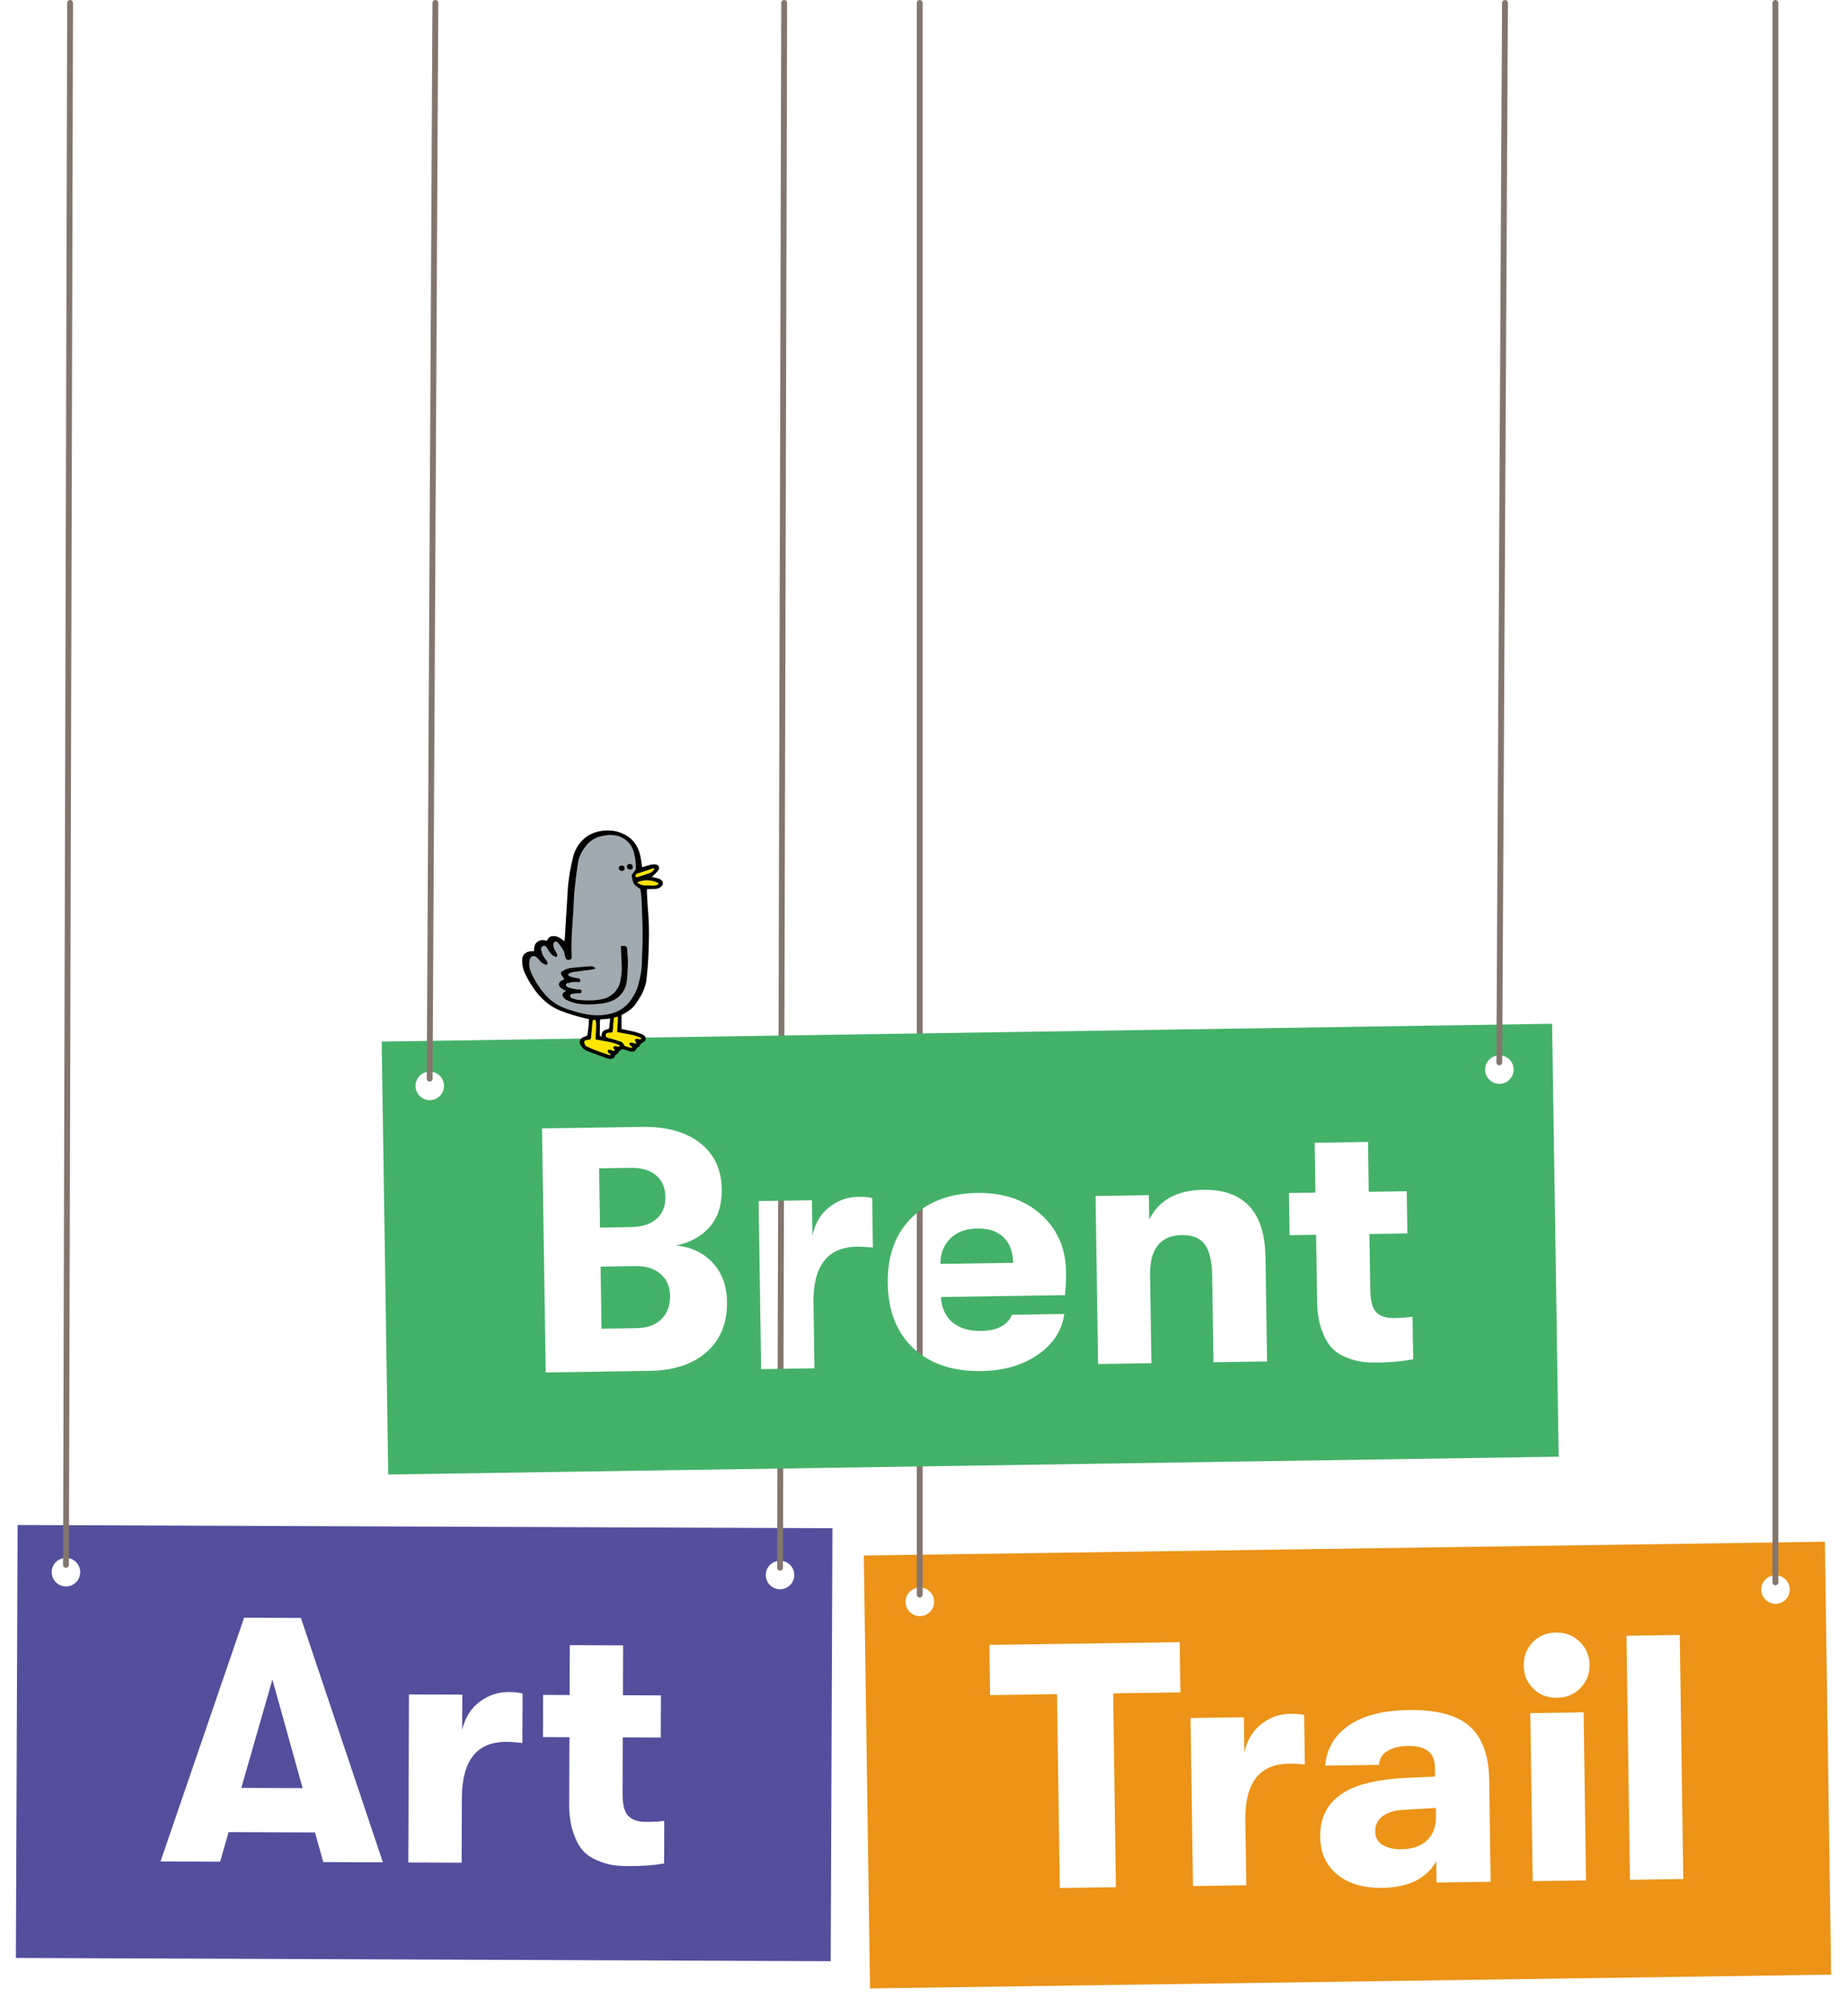 <?xml version="1.0" encoding="UTF-8"?>
<svg id="type3" xmlns="http://www.w3.org/2000/svg" viewBox="0 0 449 490"  >
  <defs>
   <!-- <filter id="Multiply">
      <feBlend mode="multiply" in2="BackgroundImage" in="SourceGraphic"/>
    </filter> -->
    <style>
      .cls-1 {
        fill: #44b168;
      }

      .cls-2 {
        fill: none;
        stroke: #85766d;
        stroke-linecap: round;
        stroke-miterlimit: 10;
        stroke-width: 1.42px;
      }

      .cls-3 {
        fill: #ec9318;
      }

      .cls-4 {
        fill: #a0abb1;
       
      }

      .cls-5 {
        fill: #ffe500;
        
      }

      .cls-6 {
        fill: #534f9c;
     
    
      }
    </style>
  </defs>
  <g>
    <polygon class="cls-6" points="58.66 434.51 73.57 434.57 66.22 408.19 58.66 434.51"/>
    <path class="cls-6" d="M4.28,370.62l-.42,105.22,198.08.79.42-105.22-198.08-.79ZM16.02,385.55c-1.91,0-3.46-1.57-3.45-3.48,0-1.91,1.57-3.46,3.48-3.45,1.91,0,3.46,1.57,3.45,3.48,0,1.91-1.57,3.46-3.48,3.45ZM78.58,452.55l-2-7.21-21.01-.08-2.06,7.19-14.49-.06,20.32-59.23,13.81.05,19.93,59.39-14.49-.06ZM127,423.6c-1.52-.18-2.82-.27-3.9-.27-7.17-.03-10.78,4.5-10.82,13.6l-.06,15.76-12.96-.05.16-40.84,12.96.05-.03,8.56c.69-2.93,2.1-5.2,4.22-6.8,2.12-1.6,4.49-2.4,7.08-2.39,1.36,0,2.48.12,3.39.35l-.05,12.03ZM161.45,452.88c-2.49.44-5.37.66-8.65.64-1.47,0-2.77-.1-3.9-.27-1.13-.17-2.4-.56-3.81-1.16-1.41-.6-2.57-1.41-3.46-2.43-.9-1.02-1.67-2.49-2.31-4.42-.64-1.92-.96-4.18-.95-6.78l.06-16.27-6.44-.03.04-10.25,6.44.03.05-12.12,12.96.05-.05,12.12,9.24.04-.04,10.25-9.24-.04-.05,13.56c-.01,2.77.46,4.62,1.42,5.56.96.94,2.37,1.41,4.23,1.41,1.81,0,3.31-.07,4.49-.24l-.04,10.34ZM189.61,386.24c-1.91,0-3.46-1.57-3.45-3.48,0-1.91,1.57-3.46,3.48-3.45,1.91,0,3.46,1.57,3.45,3.48s-1.57,3.46-3.48,3.45Z"/>
  </g>
  <g>
    <path class="cls-3" d="M341.51,439.83c-2.37.09-4.17.61-5.4,1.56-1.23.95-1.83,2.19-1.81,3.71.02,1.41.6,2.49,1.74,3.24,1.14.75,2.7,1.11,4.68,1.08,2.65-.04,4.72-.76,6.2-2.17,1.48-1.41,2.2-3.38,2.16-5.92l-.03-1.95-7.54.45Z"/>
    <path class="cls-3" d="M443.63,374.69l-233.64,3.35,1.51,105.21,233.64-3.35-1.51-105.21ZM223.66,392.77c-1.91.03-3.49-1.5-3.52-3.42-.03-1.91,1.5-3.49,3.42-3.52,1.91-.03,3.49,1.5,3.52,3.42.03,1.91-1.5,3.49-3.42,3.52ZM271.27,458.64l-13.64.2-.67-47.11-16.27.23-.17-12.2,46.26-.66.17,12.2-16.35.23.67,47.11ZM313.3,428.63c-7.17.1-10.69,4.7-10.56,13.79l.23,15.76-12.96.19-.59-40.84,12.96-.19.12,8.56c.64-2.95,2-5.24,4.1-6.88,2.09-1.64,4.44-2.48,7.04-2.52,1.36-.02,2.49.08,3.39.29l.17,12.03c-1.53-.15-2.83-.21-3.9-.2ZM349.22,457.52l-.07-5.17c-2.37,4.22-6.77,6.37-13.21,6.46-4.52.06-8.14-1.01-10.85-3.23-2.72-2.22-4.1-5.25-4.16-9.09-.06-4.52,1.58-7.96,4.94-10.32,3.3-2.42,8.87-3.8,16.72-4.14l6.27-.26-.03-2.29c-.05-3.5-2.22-5.22-6.51-5.16-2.15.03-3.85.45-5.11,1.26-1.26.81-1.91,1.92-1.94,3.33l-13.13.19c.34-4.07,2.24-7.32,5.71-9.74,3.47-2.42,8.34-3.68,14.61-3.77,6.83-.1,11.78,1.23,14.84,3.98,3.06,2.75,4.64,7.09,4.72,13.02l.35,24.74-13.13.19ZM372.6,457.18l-.59-40.84,12.96-.19.59,40.84-12.96.19ZM384.22,410.24c-1.5,1.55-3.41,2.34-5.73,2.37-2.32.03-4.23-.7-5.75-2.21-1.52-1.5-2.29-3.36-2.33-5.56-.03-2.26.69-4.16,2.16-5.71,1.47-1.55,3.37-2.34,5.69-2.37,2.32-.03,4.25.72,5.79,2.25,1.55,1.53,2.34,3.4,2.37,5.6s-.7,4.08-2.21,5.62ZM396.24,456.85l-.85-59.31,12.96-.19.85,59.31-12.96.19ZM431.67,389.78c-1.91.03-3.49-1.5-3.52-3.42-.03-1.91,1.5-3.49,3.42-3.52,1.91-.03,3.49,1.5,3.52,3.42.03,1.91-1.5,3.49-3.42,3.52Z"/>
  </g>
  <line class="cls-2" x1="190.63" y1=".71" x2="189.63" y2="381.01"/>
  <line class="cls-2" x1="17.04" y1=".71" x2="16.04" y2="380.32"/>
  <line class="cls-2" x1="223.58" y1=".71" x2="223.58" y2="387.54"/>
  <line class="cls-2" x1="431.6" y1=".71" x2="431.6" y2="384.56"/>
  <g>
    <path class="cls-1" d="M160.56,309.6c-1.52-1.3-3.52-1.94-6-1.9l-8.56.13.23,15.08,8.56-.13c2.54-.04,4.54-.76,5.98-2.17,1.45-1.41,2.15-3.32,2.12-5.75-.03-2.2-.81-3.96-2.33-5.26Z"/>
    <path class="cls-1" d="M159.59,296.22c1.48-1.29,2.2-3.07,2.16-5.33-.03-2.26-.8-4.01-2.28-5.26s-3.56-1.85-6.21-1.81l-7.62.12.22,14.4,7.62-.12c2.6-.04,4.64-.71,6.11-2Z"/>
    <path class="cls-1" d="M237.55,298.56c-2.77.04-4.94.85-6.53,2.43-1.59,1.58-2.39,3.64-2.41,6.18l17.71-.27c-.1-2.71-.89-4.79-2.38-6.23-1.49-1.45-3.62-2.15-6.39-2.11Z"/>
    <path class="cls-1" d="M377.31,248.81l-284.53,4.33,1.6,105.21,284.53-4.33-1.6-105.21ZM104.53,267.37c-1.91.03-3.49-1.5-3.52-3.41-.03-1.91,1.5-3.49,3.41-3.52,1.91-.03,3.49,1.5,3.52,3.41.03,1.91-1.5,3.49-3.41,3.52ZM171.82,328.54c-3.34,2.99-7.95,4.53-13.83,4.62l-25.33.39-.9-59.31,24.4-.37c5.87-.09,10.54,1.21,14,3.9,3.46,2.69,5.22,6.43,5.3,11.23.06,3.78-.91,6.84-2.91,9.15-2,2.32-4.74,3.84-8.23,4.57,3.56.28,6.51,1.64,8.83,4.06,2.32,2.42,3.52,5.64,3.58,9.65.08,5.08-1.56,9.12-4.9,12.11ZM208.3,302.98c-7.17.11-10.69,4.71-10.55,13.8l.24,15.76-12.96.2-.62-40.84,12.96-.2.13,8.56c.63-2.95,2-5.24,4.09-6.88,2.09-1.64,4.44-2.48,7.04-2.52,1.35-.02,2.49.08,3.39.29l.18,12.03c-1.53-.15-2.83-.21-3.9-.19ZM258.9,314.76l-30.16.46c.15,2.65,1.09,4.7,2.8,6.14,1.72,1.44,4.02,2.14,6.9,2.1,3.95-.06,6.48-1.37,7.57-3.93l12.71-.19c-.56,4.02-2.7,7.32-6.42,9.89-3.72,2.57-8.29,3.9-13.71,3.98-6.95.11-12.45-1.73-16.52-5.51-4.07-3.78-6.15-9.06-6.26-15.84-.1-6.66,1.82-11.96,5.78-15.89,3.95-3.93,9.26-5.95,15.92-6.05,6.32-.1,11.49,1.63,15.5,5.19,4.01,3.56,6.06,8.21,6.14,13.97.03,1.69-.06,3.59-.25,5.68ZM294.99,331.07l-.32-21.01c-.05-3.5-.64-6.03-1.77-7.6-1.12-1.56-2.99-2.33-5.59-2.29-5.25.08-7.83,3.34-7.73,9.78l.32,21.35-12.96.2-.62-40.84,12.96-.2.09,5.93c2.36-4.72,6.73-7.14,13.11-7.23,9.94-.15,15,5.34,15.16,16.46l.38,25.25-13.05.2ZM334.91,331.14c-1.47.02-2.77-.04-3.9-.2-1.13-.15-2.41-.51-3.83-1.09-1.42-.57-2.59-1.36-3.51-2.36-.92-1-1.72-2.46-2.4-4.37-.68-1.91-1.04-4.16-1.08-6.76l-.25-16.27-6.44.1-.16-10.25,6.44-.1-.18-12.11,12.96-.2.18,12.12,9.23-.14.16,10.25-9.23.14.21,13.56c.04,2.77.55,4.61,1.52,5.53.97.92,2.39,1.36,4.26,1.33,1.81-.03,3.3-.14,4.49-.32l.16,10.34c-2.48.49-5.36.76-8.63.81ZM364.55,263.41c-1.91.03-3.49-1.5-3.52-3.41s1.5-3.49,3.41-3.52c1.91-.03,3.49,1.5,3.52,3.41.03,1.91-1.5,3.49-3.41,3.52Z"/>
  </g>
  <line class="cls-2" x1="365.86" y1=".71" x2="364.47" y2="258.19"/>
  <line class="cls-2" x1="105.84" y1=".71" x2="104.45" y2="262.14"/>
  <g>
    <path class="cls-5" d="M154.93,214.47c.76.73,1.73.75,2.63.73.85-.02,1.79.23,2.6-.37-.91-1-3.81-1.18-5.23-.36Z"/>
    <path class="cls-5" d="M144.81,252.61c-.1-1.56.34-3.14-.04-4.75-.42-.05-.69-.02-.73.42-.1,1.15-.22,2.3-.32,3.46-.08.89-.07.9-.97.99-.32.03-.69.07-.73.44-.03.28.1.59.22.86.06.13.25.23.4.3.61.29,1.22.6,1.85.83,1.16.44,2.34.84,3.51,1.23.15.05.34-.02.6-.03-.35-.4-.91-.45-.86-1.02.55-.67,1.2.45,1.8-.1-.11-.1-.24-.18-.3-.29-.08-.16-.19-.4-.12-.51.08-.13.33-.2.5-.2.15,0,.31.15.47.15.19,0,.38-.08.58-.12,0-.07,0-.15,0-.22-1.81-.88-3.81-1.05-5.86-1.44Z"/>
    <path class="cls-4" d="M146.34,246.69c2.86-.22,5.32-1.25,7.03-3.69.78-1.12,1.45-2.31,1.78-3.64.39-1.56.8-3.12.84-4.75.06-2.43.22-4.86.22-7.3,0-2.83-.14-5.66-.25-8.49-.04-.98-.19-1.96-.27-2.69-.65-.52-1.26-.82-1.57-1.31-.33-.51-.41-1.19-.56-1.81-.04-.17.03-.41.13-.56.26-.39.57-.75.85-1.11.09-1.38-.08-2.75-.44-4.1-.72-2.69-2.82-4.17-5.45-4.31-.83-.04-1.68.13-2.5.31-1.33.29-2.51.98-3.39,1.98-1.16,1.33-2.02,2.88-2.28,4.66-.33,2.27-.61,4.54-.84,6.82-.15,1.52-.13,3.05-.24,4.58-.27,3.75-.59,7.5-.42,11.26.02.34-.02.6-.42.71-.4.11-.76.09-.98-.26-.16-.25-.2-.58-.28-.87-.09-.32-.1-.68-.26-.96-.31-.57-.68-1.11-1.06-1.64-.16-.23-.36-.45-.59-.59-.37-.22-.64-.09-.79.32-.17.49-.04.95.19,1.39.2.4.42.8.62,1.21.18.35.09.6-.26.73-.89-.26-1.43-.88-1.84-1.66-.12-.22-.26-.44-.41-.64-.2-.28-.43-.56-.84-.39-.39.16-.57.51-.5.89.09.49.24.99.46,1.43.23.45.58.84.86,1.26.21.31.41.63,0,1.05-.62-.14-1.13-.39-1.52-.89-.3-.37-.62-.74-1-1.03-.64-.49-1.36-.22-1.55.57-.24,1.02-.16,2.04.24,3,.72,1.73,1.71,3.3,2.84,4.79,1.55,2.06,3.55,3.46,5.97,4.26.97.32,1.94.62,2.92.88,1.82.48,3.66.74,5.54.59ZM153.15,209.95c.45.03.71.32.69.78-.01.42-.26.63-.73.6-.45-.02-.77-.32-.77-.72,0-.4.36-.69.8-.66ZM151.18,210.35c.46.03.7.27.69.68-.02.42-.36.69-.81.65-.39-.04-.69-.38-.66-.74.03-.36.36-.61.78-.59ZM137.57,242.94c-.24-.12-.45-.34-.61-.57-.39-.55-.29-.95.29-1.32.09-.06.18-.12.34-.22-.22-.12-.39-.2-.54-.29-.28-.18-.6-.34-.83-.57-.53-.53-.45-1.16.17-1.58.26-.17.55-.29.83-.44-.23-.3-.49-.59-.68-.91-.31-.52-.29-.75.24-1.06.52-.31,1.11-.62,1.7-.69,1.62-.22,3.26-.33,4.9-.46.49-.04,1.01-.06,1.41.58-.41.11-.71.22-1.03.26-1.37.19-2.75.34-4.12.53-.39.05-.78.15-1.14.31-.41.18-.42.59-.01.75.52.2,1.08.3,1.63.43.22.05.48,0,.66.1.16.09.34.32.35.49.02.3-.23.45-.52.41-.8-.1-1.58-.06-2.34.2-.28.09-.74.05-.69.46.03.24.34.55.59.63.67.21,1.37.32,2.06.46.22.04.45,0,.68.03.31.04.55.19.51.54-.04.36-.27.39-.61.38-.53-.02-1.06.07-1.59.15-.27.04-.61.11-.61.47,0,.36.28.54.6.63.43.13.87.3,1.31.34,1.95.18,3.9.23,5.83-.16,1.57-.31,2.82-1.15,3.69-2.49.32-.49.58-1.06.7-1.62.21-1.02.4-2.06.4-3.1,0-1.86-.14-3.72-.23-5.63.2-.04.41-.12.63-.13.61-.03.89.2.94.83.08,1.07.19,2.14.18,3.22,0,1.38-.06,2.77-.2,4.14-.26,2.55-1.55,4.4-3.97,5.33-.93.36-1.96.53-2.96.62-2.11.2-4.24.27-6.31-.37-.56-.17-1.11-.42-1.64-.68Z"/>
    <path class="cls-5" d="M154.96,213.18c1-.3,1.99-.62,2.96-.98.51-.18.91-.52,1.19-1.12-.18-.03-.27-.08-.34-.05-1.36.46-2.71.92-4.07,1.39-.03,0-.06.02-.07.05-.06.19-.12.39-.18.59.17.05.37.18.51.13Z"/>
    <path class="cls-5" d="M150.22,247.06c-.36.09-.6.16-.97.25-.1,1.04-.22,2.04-.27,3.05-.02.44-.15.63-.6.58-.14-.02-.28.01-.42.02-.38.02-.66.15-.69.58-.03.42.13.58.63.72.92.26,1.85.51,2.76.82.42.14.84.34.99.84.05.15.25.3.42.36.42.16.86.28,1.3.38.12.03.27-.07.46-.13-.28-.21-.51-.33-.67-.52-.09-.1-.16-.34-.11-.44.06-.11.27-.2.42-.2.19,0,.37.14.56.17.24.04.5.03.74.04-.08-.24-.23-.3-.28-.41-.08-.16-.17-.4-.1-.51.08-.13.33-.19.51-.2.16,0,.31.15.47.15.19,0,.38-.08.57-.13,0-.07,0-.14,0-.21-1.82-.92-3.87-1.02-5.91-1.49.06-1.24.12-2.44.19-3.74Z"/>
    <path d="M143.19,247.7c-.03.52-.04,1.05-.09,1.58-.05.51-.16,1.01-.2,1.51-.07.9-.05.9-.93,1.21-1.03.37-1.32,1.14-.77,2.08.37.63.89,1.1,1.58,1.36,1.61.6,3.23,1.19,4.85,1.78.47.17.94.21,1.4-.03.14-.07.35-.18.37-.3.07-.42.34-.61.67-.8.18-.1.27-.34.41-.51.12-.14.23-.29.38-.39.32-.21.66-.25,1.04-.09.41.18.85.33,1.29.43.82.19,1.21-.01,1.62-.76.07-.13.23-.22.36-.33.15-.13.42-.22.44-.37.09-.51.49-.63.85-.83.61-.34.68-1.1.15-1.56-.21-.18-.48-.31-.74-.41-.59-.21-1.18-.42-1.78-.56-.98-.24-1.98-.42-3.01-.64,0-1.15.01-2.25.02-3.39,1.32-.71,2.54-1.42,3.38-2.61.26-.37.51-.74.75-1.12,1.03-1.61,1.8-3.33,1.97-5.26.17-1.8.34-3.6.42-5.4.13-3.31.25-6.61-.02-9.92-.15-1.77-.23-3.55-.33-5.33-.02-.3,0-.6-.01-.94.74-.03,1.38-.06,2.03-.07.5-.01.93-.15,1.33-.46.72-.57.72-1.38-.08-1.84-.36-.21-.78-.29-1.19-.41-.3-.08-.62-.12-.9-.18.56-.56,1.1-1.01,1.52-1.56.53-.68.21-1.39-.67-1.5-.38-.05-.79.01-1.17.1-.68.16-1.34.38-2.05.59-.1-.76-.18-1.46-.3-2.15-.39-2.34-1.39-4.31-3.49-5.55-1.38-.82-2.91-1.25-4.53-1.24-2.27.02-4.38.61-6.04,2.24-1.17,1.15-1.99,2.55-2.39,4.14-.7,2.74-1.17,5.53-1.33,8.36-.21,3.76-.45,7.52-.68,11.27-.02.27-.06.54-.1.9-.42-.3-.75-.55-1.1-.77-.62-.39-1.29-.56-2.03-.42-.61.12-.92.58-1.15,1.12-.89-.34-1.68-.25-2.38.3-.73.56-.74,1.4-.75,2.22-.31,0-.57-.02-.82,0-1.2.12-1.98.86-2.04,1.9-.08,1.33.21,2.58.8,3.77.71,1.45,1.55,2.81,2.53,4.1.95,1.25,2.05,2.32,3.32,3.24,1.7,1.24,3.7,1.82,5.65,2.47,1.25.41,2.56.67,3.93,1.03ZM150.09,254.39c-.16,0-.32-.16-.47-.15-.18,0-.43.08-.5.2-.07.11.04.35.12.51.06.11.19.19.3.29-.6.55-1.25-.57-1.8.1-.05.57.5.63.86,1.02-.26.02-.45.08-.6.03-1.18-.4-2.35-.8-3.51-1.23-.63-.24-1.24-.54-1.85-.83-.15-.07-.34-.17-.4-.3-.12-.27-.25-.58-.22-.86.04-.37.41-.41.73-.44.91-.1.9-.1.97-.99.1-1.15.22-2.3.32-3.46.04-.44.31-.47.73-.42.38,1.61-.06,3.19.04,4.75,2.05.4,4.05.56,5.86,1.44,0,.07,0,.15,0,.22-.19.04-.39.12-.58.12ZM146.22,252c-.19-.17-.31-.27-.42-.38-.02-.01,0-.05,0-.08.02-1.23.04-2.47.07-3.78.86-.08,1.62-.14,2.47-.22-.08.76-.15,1.5-.24,2.24-.04.33-.33.32-.58.39-1.01.29-1.29.66-1.29,1.84ZM155.94,252.28c0,.07,0,.14,0,.21-.19.05-.38.13-.57.13-.16,0-.32-.16-.47-.15-.18,0-.43.07-.51.2-.07.11.03.35.1.51.05.11.2.18.28.41-.25-.01-.5,0-.74-.04-.19-.03-.37-.17-.56-.17-.14,0-.36.08-.42.2-.05.11.01.34.11.44.17.18.39.31.67.52-.19.06-.34.16-.46.13-.44-.1-.88-.22-1.3-.38-.17-.06-.37-.21-.42-.36-.16-.51-.57-.7-.99-.84-.91-.3-1.83-.56-2.76-.82-.5-.14-.67-.3-.63-.72.03-.43.32-.56.69-.58.14,0,.28-.04.42-.02.45.06.57-.13.6-.58.05-1.01.17-2.01.27-3.05.38-.1.61-.16.97-.25-.07,1.3-.13,2.5-.19,3.74,2.04.47,4.09.57,5.91,1.49ZM160.15,214.82c-.81.61-1.75.35-2.6.37-.9.02-1.87,0-2.63-.73,1.41-.82,4.31-.64,5.23.36ZM154.63,212.46s.04-.04.07-.05c1.36-.46,2.71-.93,4.07-1.39.07-.02.16.02.34.05-.27.6-.68.94-1.19,1.12-.98.35-1.97.67-2.96.98-.14.04-.34-.08-.51-.13.06-.2.12-.39.18-.59ZM131.89,240.96c-1.13-1.5-2.12-3.07-2.84-4.79-.4-.96-.48-1.98-.24-3,.19-.79.91-1.06,1.55-.57.38.29.7.66,1,1.03.39.5.9.75,1.52.89.41-.42.21-.74,0-1.05-.29-.42-.64-.81-.86-1.26-.22-.44-.37-.94-.46-1.43-.07-.38.11-.73.5-.89.41-.17.63.11.84.39.15.2.29.42.41.64.41.78.95,1.4,1.84,1.66.35-.13.44-.38.26-.73-.21-.4-.42-.8-.62-1.21-.22-.44-.36-.89-.19-1.39.15-.41.42-.54.79-.32.23.14.43.36.59.59.37.53.75,1.07,1.06,1.64.15.28.17.64.26.96.08.29.12.62.28.87.22.35.59.37.98.26.4-.11.43-.38.42-.71-.17-3.77.16-7.51.42-11.26.11-1.52.09-3.06.24-4.58.22-2.28.51-4.55.84-6.82.26-1.78,1.12-3.34,2.28-4.66.88-1,2.06-1.69,3.39-1.98.82-.18,1.67-.35,2.5-.31,2.63.14,4.73,1.62,5.45,4.31.36,1.35.53,2.72.44,4.1-.28.36-.59.72-.85,1.11-.1.15-.17.39-.13.56.15.62.23,1.3.56,1.81.32.49.92.78,1.57,1.31.08.74.23,1.71.27,2.69.11,2.83.24,5.66.25,8.49,0,2.43-.15,4.86-.22,7.3-.04,1.63-.45,3.19-.84,4.75-.33,1.32-.99,2.52-1.78,3.64-1.7,2.44-4.16,3.47-7.03,3.69-1.88.15-3.73-.11-5.54-.59-.98-.26-1.96-.56-2.92-.88-2.43-.8-4.42-2.21-5.97-4.26Z"/>
    <path d="M145.52,243.99c1-.09,2.03-.27,2.96-.62,2.41-.92,3.71-2.78,3.97-5.33.14-1.37.19-2.76.2-4.14,0-1.07-.1-2.15-.18-3.22-.05-.63-.33-.86-.94-.83-.22.01-.43.09-.63.13.09,1.91.23,3.77.23,5.63,0,1.03-.19,2.08-.4,3.1-.12.57-.38,1.13-.7,1.62-.87,1.34-2.13,2.18-3.69,2.49-1.93.39-3.88.34-5.83.16-.44-.04-.88-.21-1.31-.34-.31-.09-.6-.28-.6-.63,0-.36.34-.43.61-.47.53-.08,1.06-.17,1.59-.15.34.01.57-.01.61-.38.04-.36-.2-.51-.51-.54-.22-.03-.46.01-.68-.03-.69-.13-1.39-.24-2.06-.46-.25-.08-.57-.4-.59-.63-.05-.4.41-.36.69-.46.76-.25,1.54-.3,2.34-.2.29.04.54-.11.52-.41-.01-.18-.19-.41-.35-.49-.18-.1-.44-.05-.66-.1-.55-.13-1.11-.22-1.63-.43-.41-.16-.4-.58.01-.75.36-.15.75-.26,1.14-.31,1.37-.19,2.75-.35,4.12-.53.32-.04.62-.16,1.03-.26-.4-.64-.92-.62-1.41-.58-1.63.13-3.27.24-4.9.46-.59.08-1.17.39-1.7.69-.53.31-.54.54-.24,1.06.19.32.45.61.68.91-.29.15-.58.27-.83.44-.62.42-.7,1.05-.17,1.58.23.23.55.39.83.57.16.1.33.18.54.29-.16.11-.25.17-.34.22-.58.37-.69.76-.29,1.32.16.22.37.45.61.57.53.26,1.08.51,1.64.68,2.07.64,4.2.57,6.31.37Z"/>
    <path d="M153.12,211.33c.46.02.72-.18.73-.6.01-.46-.24-.74-.69-.78-.44-.03-.8.26-.8.66,0,.39.32.7.77.72Z"/>
    <path d="M151.06,211.68c.45.05.79-.23.81-.65.02-.4-.23-.65-.69-.68-.42-.03-.75.22-.78.59-.03.36.27.69.66.74Z"/>
  </g>
</svg>